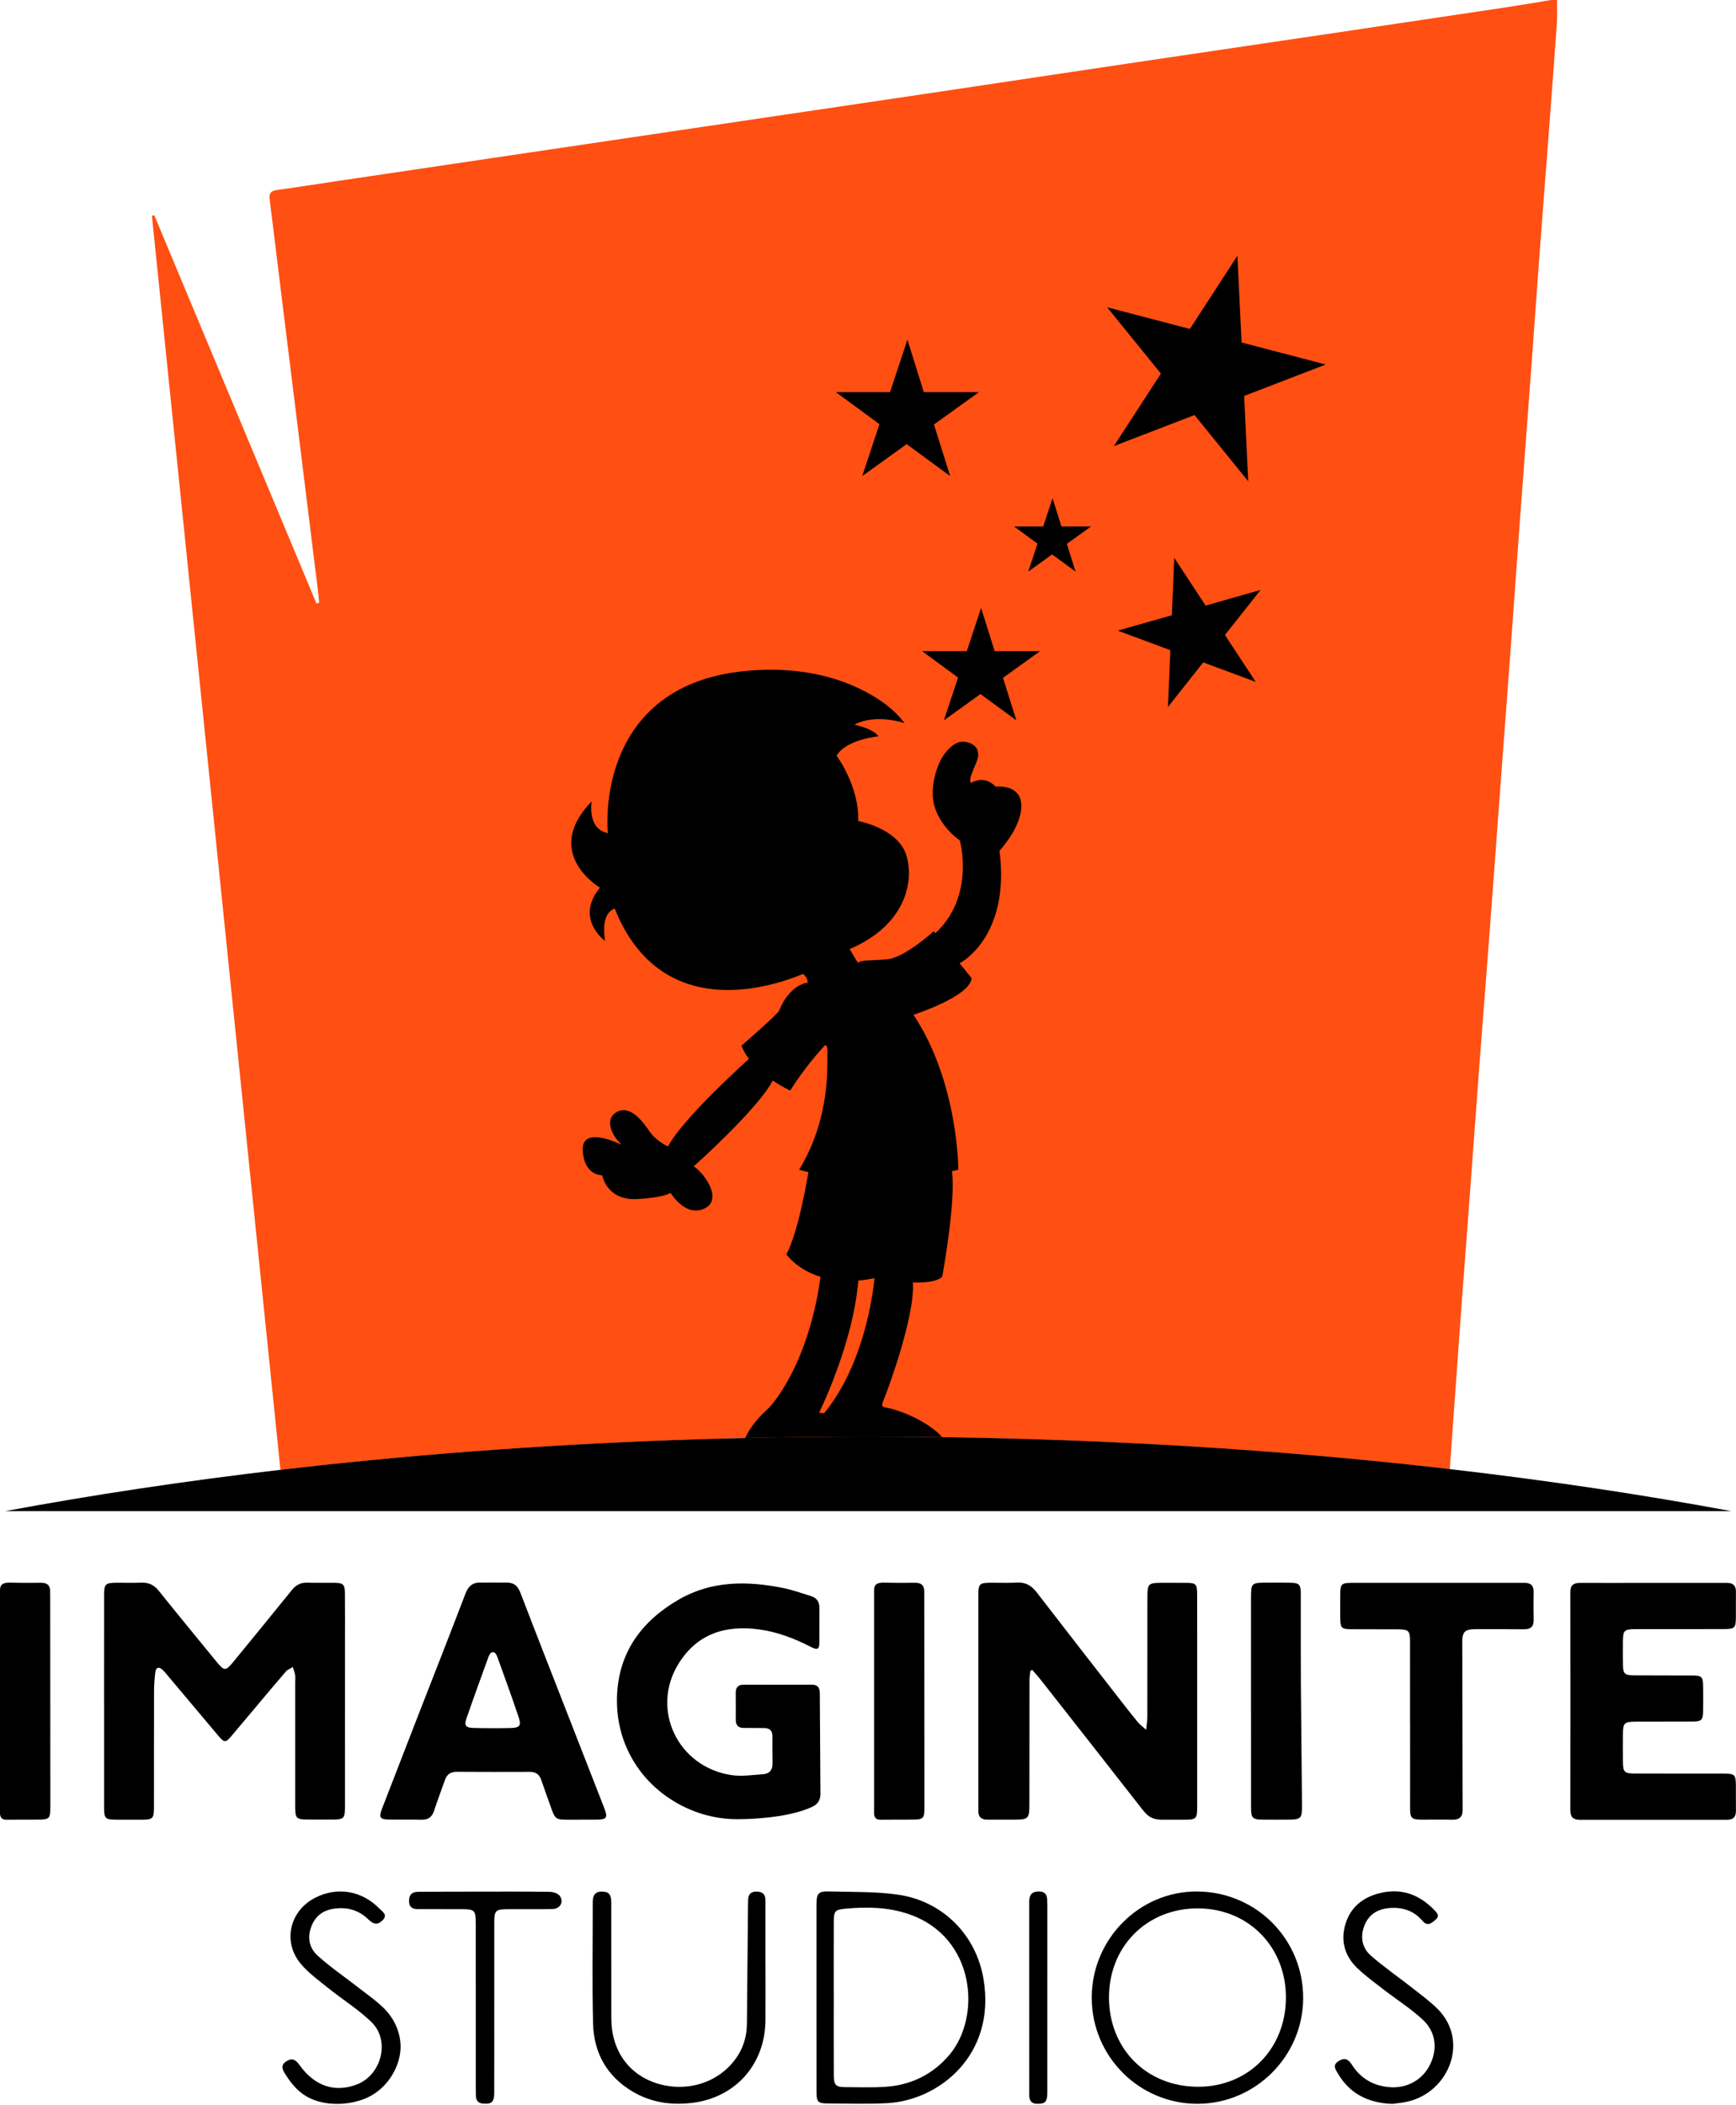 <svg width="250" height="303" viewBox="0 0 250 303" fill="none" xmlns="http://www.w3.org/2000/svg">
<path d="M157.22 287.523C157.23 279.118 164.076 272.226 172.375 272.266C180.9 272.308 187.684 279.118 187.667 287.621C187.652 295.976 180.791 302.826 172.439 302.826C164.022 302.826 157.209 295.976 157.219 287.523H157.22ZM185.184 287.534C185.192 280.217 179.771 274.719 172.524 274.699C165.185 274.677 159.714 280.139 159.705 287.496C159.699 294.922 165.131 300.373 172.544 300.375C179.79 300.376 185.175 294.906 185.184 287.534Z" fill="black"/>
<path d="M117.58 287.594C117.58 283.154 117.575 278.717 117.58 274.278C117.582 272.493 117.801 272.213 119.56 272.263C122.859 272.359 126.194 272.256 129.443 272.744C135.811 273.702 140.595 278.559 141.643 284.908C143.459 295.904 135.121 302.324 127.844 302.728C124.937 302.889 122.016 302.787 119.103 302.775C117.791 302.77 117.587 302.534 117.584 301.129C117.574 296.618 117.58 292.105 117.58 287.594ZM120.064 287.5H120.067C120.067 291.242 120.054 294.987 120.074 298.729C120.08 300.137 120.367 300.42 121.705 300.429C123.624 300.439 125.549 300.508 127.463 300.385C131.134 300.151 134.292 298.649 136.722 295.782C141.377 290.29 140.485 278.789 130.844 275.517C127.919 274.524 124.92 274.457 121.884 274.733C120.251 274.882 120.074 275.003 120.069 276.712C120.057 280.309 120.065 283.905 120.065 287.501L120.064 287.5Z" fill="black"/>
<path d="M110.234 282.809C110.234 285.478 110.249 288.146 110.23 290.815C110.187 297.185 105.86 301.981 99.624 302.699C96.59 303.049 93.73 302.631 91.089 301.062C87.448 298.898 85.531 295.561 85.414 291.364C85.251 285.527 85.372 279.683 85.36 273.84C85.359 272.921 85.61 272.281 86.665 272.281C87.664 272.281 88.026 272.656 88.029 273.879C88.041 279.432 88.043 284.986 88.036 290.539C88.031 295.142 90.575 298.702 94.768 299.94C99.215 301.253 103.882 299.612 106.242 295.902C107.133 294.501 107.55 292.962 107.563 291.294C107.606 285.743 107.663 280.19 107.715 274.639C107.719 274.242 107.722 273.845 107.735 273.45C107.761 272.658 108.156 272.273 108.949 272.281C109.767 272.29 110.227 272.64 110.227 273.507C110.227 276.608 110.227 279.71 110.227 282.811H110.234V282.809Z" fill="black"/>
<path d="M200.5 302.841C197.127 302.714 194.423 301.455 192.668 298.467C192.299 297.841 191.861 297.242 192.785 296.669C193.609 296.16 194.165 296.383 194.647 297.148C195.885 299.112 197.665 300.194 199.98 300.423C202.496 300.673 204.786 299.465 205.898 297.268C207.057 294.979 206.818 292.511 204.88 290.709C203.175 289.125 201.171 287.864 199.321 286.432C198.003 285.413 196.638 284.433 195.444 283.281C193.674 281.573 193.039 279.409 193.734 277.028C194.466 274.525 196.266 273.085 198.78 272.485C201.844 271.753 204.378 272.708 206.518 274.9C206.903 275.295 207.412 275.744 206.741 276.323C206.161 276.824 205.59 277.355 204.857 276.496C203.693 275.131 202.182 274.558 200.404 274.632C198.671 274.702 197.268 275.362 196.556 277.01C195.839 278.673 196.077 280.33 197.433 281.513C199.326 283.164 201.407 284.597 203.386 286.151C204.614 287.114 205.885 288.042 206.99 289.133C211.635 293.723 208.701 301.135 202.707 302.511C201.983 302.677 201.235 302.734 200.5 302.841Z" fill="black"/>
<path d="M48.805 302.836C46.881 302.888 44.918 302.439 43.403 301.265C42.445 300.522 41.703 299.542 41.059 298.526C40.652 297.883 40.375 297.252 41.241 296.707C42.065 296.19 42.581 296.478 43.1 297.208C45.292 300.294 48.234 301.274 51.424 300.028C54.945 298.653 56.213 293.735 53.525 291.096C51.643 289.249 49.341 287.836 47.271 286.171C45.895 285.064 44.421 284.003 43.302 282.661C40.67 279.503 41.706 275.074 45.359 273.182C48.524 271.542 52.114 272.128 54.644 274.737C55.064 275.171 55.873 275.601 55.116 276.393C54.44 277.102 53.793 277.023 53.103 276.338C51.911 275.156 50.463 274.587 48.76 274.677C47.075 274.766 45.722 275.372 44.977 276.98C44.2 278.656 44.429 280.305 45.739 281.498C47.514 283.113 49.525 284.471 51.422 285.955C52.735 286.982 54.132 287.931 55.309 289.097C56.983 290.754 57.961 293.176 57.62 295.557C57.285 297.888 55.835 300.14 53.854 301.411C53.02 301.947 52.087 302.314 51.123 302.54C50.379 302.714 49.595 302.819 48.805 302.839V302.836Z" fill="black"/>
<path d="M71.178 288.91C71.178 293.056 71.186 297.202 71.173 301.349C71.168 302.571 70.764 302.898 69.592 302.8C68.907 302.744 68.546 302.409 68.534 301.694C68.527 301.253 68.517 300.813 68.517 300.372C68.517 292.557 68.517 284.742 68.514 276.927C68.514 274.955 68.375 274.817 66.436 274.812C64.374 274.806 62.311 274.802 60.25 274.807C59.483 274.809 58.929 274.615 58.907 273.66C58.885 272.704 59.376 272.32 60.213 272.315C63.129 272.295 66.044 272.29 68.957 272.287C72.37 272.284 75.783 272.265 79.196 272.319C79.695 272.327 80.391 272.558 80.641 272.937C81.224 273.819 80.629 274.779 79.556 274.795C77.494 274.829 75.431 274.807 73.37 274.814C71.275 274.819 71.181 274.911 71.18 277.024C71.176 280.986 71.18 284.95 71.18 288.912H71.176L71.178 288.91Z" fill="black"/>
<path d="M148.222 287.493C148.222 282.967 148.229 278.441 148.219 273.914C148.217 273.064 148.334 272.359 149.391 272.275C150.227 272.208 150.757 272.493 150.801 273.4C150.816 273.695 150.826 273.988 150.826 274.283C150.826 283.225 150.826 292.167 150.823 301.109C150.823 302.527 150.563 302.815 149.436 302.825C148.601 302.834 148.22 302.448 148.225 301.625C148.232 300.005 148.224 298.386 148.222 296.767C148.222 293.676 148.222 290.584 148.222 287.493Z" fill="black"/>
<path d="M0.002 228.87C0.002 227.815 0.816 227.795 1.629 227.817C3.049 227.854 4.473 227.849 5.893 227.829C6.844 227.815 7.266 228.261 7.224 229.193C7.216 229.371 7.231 229.548 7.231 229.726C7.239 239.853 7.247 249.983 7.251 260.11C7.251 261.792 7.118 261.915 5.417 261.922C4.103 261.929 2.818 261.932 1.474 261.932C0.971 261.912 0.079 262.142 0 261.083C0 250.344 0 239.606 0 228.867L0.002 228.87Z" fill="black"/>
<path d="M14.985 244.875C14.985 239.791 14.982 234.709 14.989 229.625C14.99 228.012 15.168 227.84 16.753 227.827C17.962 227.816 19.172 227.855 20.379 227.815C21.422 227.78 22.191 228.145 22.857 228.975C25.615 232.413 28.42 235.814 31.208 239.227C32.297 240.56 32.508 240.555 33.599 239.217C36.409 235.776 39.236 232.346 42.024 228.888C42.61 228.16 43.275 227.793 44.211 227.818C45.526 227.853 46.842 227.813 48.156 227.833C49.432 227.853 49.662 228.068 49.672 229.33C49.693 231.641 49.682 233.952 49.682 236.261C49.682 244.152 49.683 252.044 49.68 259.936C49.68 261.811 49.575 261.908 47.676 261.915C46.716 261.918 45.757 261.913 44.797 261.912C42.533 261.907 42.515 261.892 42.515 259.676C42.513 253.847 42.515 248.016 42.515 242.187C42.515 241.832 42.556 241.469 42.501 241.122C42.438 240.729 42.283 240.349 42.168 239.962C41.831 240.171 41.419 240.317 41.17 240.603C39.725 242.266 38.318 243.962 36.898 245.649C35.708 247.062 34.52 248.479 33.328 249.89C32.503 250.868 32.298 250.868 31.451 249.863C29.068 247.037 26.692 244.207 24.311 241.379C24.013 241.025 23.728 240.654 23.39 240.345C22.869 239.87 22.455 239.992 22.368 240.702C22.261 241.581 22.186 242.472 22.184 243.358C22.167 248.939 22.179 254.519 22.172 260.1C22.171 261.795 22.035 261.923 20.357 261.934C19.255 261.94 18.153 261.939 17.052 261.934C15.061 261.927 14.99 261.86 14.989 259.914C14.985 254.902 14.989 249.89 14.989 244.878L14.985 244.875Z" fill="black"/>
<path d="M148.383 240.495C148.338 240.967 148.256 241.438 148.256 241.91C148.246 247.848 148.251 253.786 148.243 259.722C148.239 261.78 148.094 261.922 146.082 261.929C144.803 261.934 143.522 261.911 142.243 261.928C141.308 261.939 140.846 261.527 140.896 260.578C140.906 260.4 140.891 260.223 140.891 260.045C140.891 249.948 140.89 239.85 140.891 229.753C140.891 227.931 140.997 227.832 142.832 227.824C144.041 227.819 145.254 227.874 146.458 227.804C147.687 227.732 148.536 228.226 149.271 229.18C153.373 234.502 157.508 239.8 161.634 245.102C162.376 246.056 163.124 247.006 163.896 247.937C164.151 248.243 164.489 248.481 165.052 248.985C165.132 248.166 165.224 247.665 165.226 247.165C165.236 241.404 165.229 235.646 165.236 229.885C165.237 227.959 165.365 227.841 167.304 227.836C168.441 227.832 169.58 227.829 170.717 227.837C172.264 227.847 172.391 227.976 172.399 229.57C172.41 231.491 172.405 233.41 172.406 235.331C172.406 243.544 172.41 251.756 172.406 259.97C172.406 261.85 172.309 261.936 170.402 261.936C169.585 261.936 168.756 261.936 167.878 261.936C165.996 261.989 165.383 261.576 164.481 260.419C159.603 254.169 154.7 247.938 149.802 241.704C149.443 241.249 149.046 240.825 148.666 240.385C148.572 240.421 148.48 240.46 148.387 240.497L148.383 240.495Z" fill="black"/>
<path d="M83.585 261.933C83.052 261.933 82.518 261.933 81.986 261.933C79.978 261.933 79.951 261.911 79.273 259.97C78.839 258.729 78.377 257.499 77.96 256.251C77.687 255.436 77.18 255.045 76.304 255.049C72.786 255.062 69.269 255.062 65.751 255.04C64.875 255.035 64.356 255.417 64.075 256.223C63.561 257.698 62.996 259.158 62.513 260.643C62.214 261.559 61.662 261.96 60.702 261.936C59.175 261.899 57.646 261.936 56.119 261.916C54.699 261.898 54.517 261.638 55.021 260.33C56.682 256.02 58.353 251.715 60.028 247.411C62.36 241.418 64.723 235.438 67.015 229.43C67.464 228.251 68.117 227.72 69.386 227.806C70.609 227.797 71.642 227.797 72.796 227.809C73.926 227.747 74.537 228.206 74.944 229.268C77.401 235.669 79.909 242.051 82.403 248.439C83.94 252.378 85.482 256.315 87.016 260.255C87.559 261.647 87.389 261.901 85.931 261.923C85.149 261.935 84.367 261.924 83.587 261.924V261.933H83.585ZM71.357 238.005C71.198 237.776 70.805 237.759 70.637 237.982C70.519 238.139 70.426 238.272 70.373 238.419C69.293 241.39 68.213 244.36 67.179 247.348C66.819 248.389 67.055 248.697 68.208 248.726C69.983 248.771 71.759 248.774 73.534 248.736C74.847 248.707 75.103 248.391 74.688 247.162C73.725 244.303 72.694 241.467 71.667 238.628C71.59 238.416 71.516 238.236 71.356 238.004L71.357 238.005Z" fill="black"/>
<path d="M203.062 248.256C203.062 244.232 203.068 240.206 203.058 236.183C203.055 234.739 202.839 234.54 201.313 234.53C199.075 234.515 196.834 234.53 194.595 234.515C193.189 234.505 193.023 234.334 193.009 232.956C192.998 231.762 192.996 230.568 193.009 229.374C193.026 228.029 193.209 227.843 194.634 227.842C201.779 227.833 208.924 227.837 216.069 227.837C217.207 227.837 218.345 227.855 219.482 227.837C220.407 227.822 220.87 228.198 220.857 229.116C220.837 230.481 220.83 231.845 220.859 233.209C220.879 234.188 220.383 234.533 219.415 234.523C217.104 234.496 214.794 234.505 212.484 234.508C210.922 234.51 210.575 234.917 210.58 236.407C210.61 244.456 210.605 252.506 210.631 260.554C210.634 261.57 210.145 261.954 209.127 261.934C207.67 261.902 206.211 261.935 204.755 261.925C203.288 261.915 203.073 261.723 203.07 260.329C203.06 256.305 203.067 252.28 203.067 248.256H203.062Z" fill="black"/>
<path d="M180.158 244.875C180.158 239.935 180.154 234.997 180.158 230.057C180.158 227.859 180.203 227.817 182.45 227.815C183.517 227.815 184.582 227.807 185.649 227.82C187.126 227.839 187.321 228.021 187.325 229.485C187.336 233.642 187.308 237.8 187.335 241.957C187.373 247.923 187.455 253.889 187.501 259.857C187.516 261.778 187.353 261.917 185.443 261.924C184.235 261.929 183.026 261.939 181.819 261.924C180.382 261.907 180.166 261.696 180.163 260.226C180.153 255.108 180.159 249.993 180.158 244.875Z" fill="black"/>
<path d="M125.877 228.87C125.877 227.815 126.69 227.795 127.504 227.817C128.924 227.854 130.348 227.849 131.768 227.829C132.719 227.815 133.141 228.261 133.099 229.193C133.091 229.371 133.106 229.548 133.106 229.726C133.114 239.853 133.122 249.983 133.126 260.11C133.126 261.792 132.993 261.915 131.292 261.922C129.978 261.929 128.693 261.932 127.349 261.932C126.846 261.912 125.954 262.142 125.875 261.083C125.875 250.344 125.875 239.606 125.875 228.867L125.877 228.87Z" fill="black"/>
<path d="M118.15 258.15L118.061 243.779C118.066 242.964 117.79 242.492 116.899 242.495C113.636 242.51 110.37 242.508 107.107 242.5C106.294 242.498 105.946 242.887 105.953 243.686C105.965 244.977 105.961 246.268 105.958 247.559C105.958 248.359 106.34 248.738 107.14 248.728C108.116 248.716 109.091 248.743 110.067 248.744C110.857 248.746 111.243 249.14 111.241 249.937C111.239 251.228 111.223 252.519 111.253 253.81C111.274 254.771 110.809 255.322 109.91 255.384C108.378 255.489 106.803 255.741 105.31 255.511C97.595 254.327 93.667 246.07 97.694 239.516C100.372 235.159 104.466 233.893 109.302 234.541C111.971 234.899 114.439 235.864 116.827 237.086C117.743 237.555 117.989 237.393 118.001 236.396C118.02 234.765 117.989 233.134 118.009 231.503C118.021 230.597 117.631 230 116.784 229.742C115.432 229.328 114.091 228.843 112.711 228.568C107.575 227.545 102.485 227.523 97.791 230.224C92.422 233.312 89.03 237.848 88.851 244.295C88.643 251.75 93.094 258.12 100.12 260.769C101.229 261.188 102.381 261.478 103.548 261.662C104.714 261.846 105.877 261.891 107.036 261.846C107.036 261.846 113.219 261.811 116.876 260.123C117.227 259.96 117.422 259.837 117.489 259.746C117.986 259.374 118.162 258.762 118.152 258.152L118.15 258.15Z" fill="black"/>
<path d="M249.983 257.058C249.973 255.43 249.842 255.298 248.164 255.296C243.934 255.289 239.703 255.3 235.473 255.288C233.966 255.284 233.743 255.092 233.721 253.729C233.721 253.7 233.721 253.674 233.721 253.642C233.71 252.277 233.711 250.912 233.721 249.549C233.731 248.025 233.926 247.833 235.503 247.824C238.241 247.811 240.977 247.824 243.715 247.808C245.036 247.799 245.247 247.588 245.266 246.299C245.284 245.105 245.282 243.911 245.267 242.717C245.25 241.352 245.076 241.181 243.661 241.175C240.853 241.161 238.045 241.178 235.237 241.155C233.981 241.145 233.745 240.898 233.725 239.7C233.708 238.77 233.713 237.841 233.718 236.911V236.061H233.723C233.743 234.699 233.966 234.507 235.475 234.503C239.704 234.492 243.936 234.503 248.166 234.495C249.844 234.492 249.974 234.361 249.984 232.733C249.991 231.539 249.973 230.346 249.991 229.152C250.004 228.267 249.618 227.84 248.655 227.844C243.676 227.854 238.696 227.849 233.718 227.844V227.856C231.665 227.852 229.614 227.847 227.561 227.844C226.583 227.842 226.139 228.2 226.141 229.173C226.156 239.644 226.154 250.115 226.141 260.588C226.141 261.534 226.539 261.951 227.537 261.947C229.597 261.944 231.657 261.949 233.718 261.947C238.696 261.944 243.676 261.939 248.655 261.947C249.618 261.949 250.003 261.524 249.991 260.64C249.974 259.446 249.991 258.252 249.984 257.058H249.983Z" fill="black"/>
<path d="M224.228 0H223.381C221.194 0.357 219.01 0.735 216.818 1.065C207.96 2.396 199.1 3.716 190.24 5.03C180.961 6.407 171.679 7.768 162.401 9.148C153.157 10.523 143.917 11.921 134.674 13.297C125.43 14.674 116.185 16.037 106.94 17.407C96.648 18.931 86.356 20.456 76.066 21.982C66.821 23.351 57.578 24.723 48.333 26.096C45.508 26.516 42.686 26.967 39.856 27.355C39.001 27.473 38.722 27.834 38.83 28.681C39.382 33.02 39.9 37.364 40.434 41.706C41.249 48.322 42.068 54.94 42.887 61.556C43.848 69.328 44.811 77.099 45.769 84.872C45.846 85.495 45.9 86.12 45.963 86.745C45.834 86.788 45.705 86.832 45.576 86.875C37.79 68.244 30.003 49.612 22.218 30.981L21.875 31.049C27.999 90.778 34.124 150.509 40.261 210.362C40.303 210.769 40.345 211.176 40.387 211.581C42.326 211.355 44.275 211.136 46.236 210.925C64.778 208.927 84.263 207.616 104.418 207.082C104.418 207.082 104.42 207.082 104.421 207.082C104.421 207.084 104.42 207.085 104.418 207.089C105.362 207.063 106.314 207.045 107.261 207.023C107.251 207.045 107.24 207.067 107.231 207.089C113.447 206.924 119.73 206.837 126.065 206.822C128.307 206.826 130.546 206.834 132.773 206.857C132.773 206.856 132.77 206.854 132.768 206.852C132.77 206.852 132.771 206.852 132.773 206.852H132.778C158.318 207.107 182.904 208.609 205.992 211.176C206.927 211.28 207.853 211.39 208.782 211.499L208.805 211.183C208.809 211.144 208.81 211.104 208.814 211.066V211.049C208.956 209.056 209.095 207.03 209.232 205.133C209.631 199.605 210.018 194.077 210.425 188.551C210.87 182.498 211.337 176.444 211.789 170.391C212.19 165.006 212.571 159.619 212.978 154.235C213.508 147.232 214.06 140.231 214.589 133.228C215.05 127.139 215.489 121.049 215.941 114.96C216.48 107.71 217.029 100.461 217.562 93.21C218.019 86.979 218.452 80.748 218.91 74.517C219.44 67.301 219.991 60.087 220.526 52.872C220.911 47.662 221.271 42.451 221.659 37.242C222.118 31.083 222.6 24.925 223.066 18.767C223.454 13.629 223.844 8.49 224.203 3.349C224.28 2.237 224.221 1.115 224.225 0H224.228Z" fill="#FF4F12"/>
<path d="M130.673 48.898L128.173 56.449H120.375L126.648 61.052L124.17 68.527L130.566 63.929L136.831 68.527L134.501 61.101L140.972 56.449H133.041L130.673 48.898Z" fill="black"/>
<path d="M173.62 87.17L169.105 80.305L168.757 88.557L160.969 90.776L168.543 93.589L168.196 101.761L173.277 95.347L180.842 98.157L176.401 91.402L181.54 84.913L173.62 87.17Z" fill="black"/>
<path d="M152.852 75.777L151.576 71.711L150.229 75.777H146.031L149.407 78.255L148.074 82.281L151.519 79.804L154.891 82.281L153.637 78.282L157.122 75.777H152.852Z" fill="black"/>
<path d="M178.197 36.812L171.354 47.35L159.438 44.232L167.181 53.777L160.405 64.213L172.022 59.744L179.756 69.277L179.167 56.992L190.919 52.469L178.797 49.298L178.197 36.812Z" fill="black"/>
<path d="M132.797 93.732L137.968 97.528L135.925 103.691L141.198 99.899L146.362 103.691L144.442 97.568L149.778 93.732H143.239L141.287 87.508L139.225 93.732H132.797Z" fill="black"/>
<path d="M126.124 206.8C128.367 206.803 130.605 206.811 132.834 206.835C132.834 206.833 132.831 206.832 132.829 206.83C132.831 206.83 132.833 206.83 132.834 206.83H132.839C133.787 206.84 134.732 206.853 135.678 206.867L135.629 206.813C134.196 205.145 130.453 203.101 127.31 202.55C127.31 202.55 126.829 202.453 127.134 201.811C127.432 201.185 131.835 189.619 131.454 184.604C133.243 184.657 134.961 184.488 135.688 183.775C135.688 183.775 137.7 172.887 137.084 168.593C137.391 168.521 137.699 168.449 138.009 168.371C138.009 168.371 138.03 155.823 131.548 146.067C131.548 146.067 139.668 143.469 139.924 140.804L138.196 138.661C138.196 138.661 145.529 134.969 143.938 122.473C144.893 121.391 147.031 118.685 147.08 116.095C147.143 112.758 143.389 113.238 143.389 113.238C142.017 111.827 140.629 112.242 139.819 112.711C139.522 112.185 139.881 111.503 140.629 109.676C141.431 107.719 140.115 106.853 138.704 106.756C137.292 106.659 134.788 108.809 134.34 113.463C133.891 118.116 138.223 120.971 138.223 120.971C138.223 120.971 140.492 128.954 134.706 134.327L134.469 134.033C134.469 134.033 130.361 137.819 127.794 138.077C125.227 138.333 124.393 138.108 123.525 138.557L122.355 136.615C130.133 133.294 131.654 127.304 130.585 123.314C129.494 119.238 123.589 118.18 123.589 118.18C123.75 113.141 120.476 108.777 120.476 108.777C121.824 106.435 126.51 105.986 126.51 105.986C125.707 104.83 123.043 104.316 123.043 104.316C126.124 102.647 130.264 104.092 130.264 104.092C129.075 102.486 127.479 101.218 125.773 100.199C120.389 96.985 114.143 96.037 107.962 96.528C104.216 96.826 100.46 97.722 97.188 99.619C94.715 101.054 92.602 103.047 91.038 105.442C89.725 107.451 88.806 109.7 88.23 112.027C87.794 113.787 87.546 115.598 87.483 117.409C87.458 118.146 87.459 118.888 87.516 119.623C87.516 119.623 87.525 119.732 87.54 119.921C84.492 119.317 85.205 115.355 85.205 115.355C77.953 122.832 86.403 127.775 86.403 127.775C82.702 132.224 87.129 135.434 87.129 135.434C86.61 131.976 87.767 131.042 88.526 130.792C95.139 147.266 110.941 142.157 115.675 140.181C116.114 140.625 116.427 141.133 116.245 141.6L116.141 141.446C113.477 142.152 112.418 144.976 112.196 145.49C111.973 146.004 106.77 150.523 106.77 150.523C107.04 151.202 107.418 151.833 107.858 152.416C105.832 154.249 98.128 161.353 96.2 165.022C96.2 165.022 94.531 164.295 93.59 162.925C92.649 161.555 90.808 158.988 88.841 160.058C86.873 161.128 88.327 163.61 89.182 164.422L89.519 164.791C89.519 164.791 83.727 161.853 83.919 165.578C84.112 169.3 86.728 169.171 86.728 169.171C86.728 169.171 87.354 173.038 92.151 172.572C92.151 172.572 95.44 172.38 96.581 171.706C96.581 171.706 98.667 175.253 101.427 173.969C104.186 172.684 101.395 168.818 99.903 167.887C99.903 167.887 109.166 159.628 111.263 155.564C111.268 155.554 111.273 155.544 111.278 155.534C112.663 156.468 113.798 156.975 113.798 156.975C115.747 153.871 117.877 151.453 118.82 150.436C118.979 150.472 119.205 150.674 119.157 151.583C119.085 152.955 119.734 160.762 115.081 168.367C115.081 168.367 115.553 168.518 116.419 168.722C116.179 170.169 114.922 177.393 113.252 180.561C113.252 180.561 114.726 182.718 118.154 183.792C117.921 185.736 116.581 194.996 111.514 201.729C111.171 202.185 110.791 202.608 110.369 202.993C109.602 203.692 108.09 205.222 107.324 206.997C113.172 206.863 119.071 206.791 125.023 206.791C125.391 206.791 125.756 206.796 126.124 206.796V206.8ZM117.953 203.362C117.953 203.362 122.872 193.445 123.603 184.327C124.336 184.265 125.113 184.153 125.933 183.984C125.694 186.439 124.4 196.436 118.688 203.419C118.448 203.392 118.204 203.37 117.953 203.362Z" fill="black"/>
<path d="M208.852 211.479C207.923 211.372 206.997 211.26 206.062 211.156C183.831 208.682 160.209 207.204 135.685 206.869C134.739 206.855 133.796 206.842 132.847 206.832H132.842C132.842 206.832 132.838 206.832 132.837 206.832C132.837 206.834 132.84 206.835 132.842 206.837C130.613 206.815 128.374 206.805 126.132 206.802C125.763 206.802 125.398 206.797 125.03 206.797C119.078 206.797 113.179 206.869 107.332 207.003C106.382 207.025 105.433 207.043 104.487 207.068C104.487 207.066 104.488 207.065 104.49 207.061C104.49 207.061 104.488 207.061 104.487 207.061C84.33 207.594 64.845 208.907 46.305 210.905C44.344 211.116 42.395 211.335 40.456 211.561C26.616 213.177 13.328 215.175 0.719 217.522H249.346C236.509 215.133 222.964 213.108 208.854 211.477L208.852 211.479Z" fill="black"/>
</svg>
